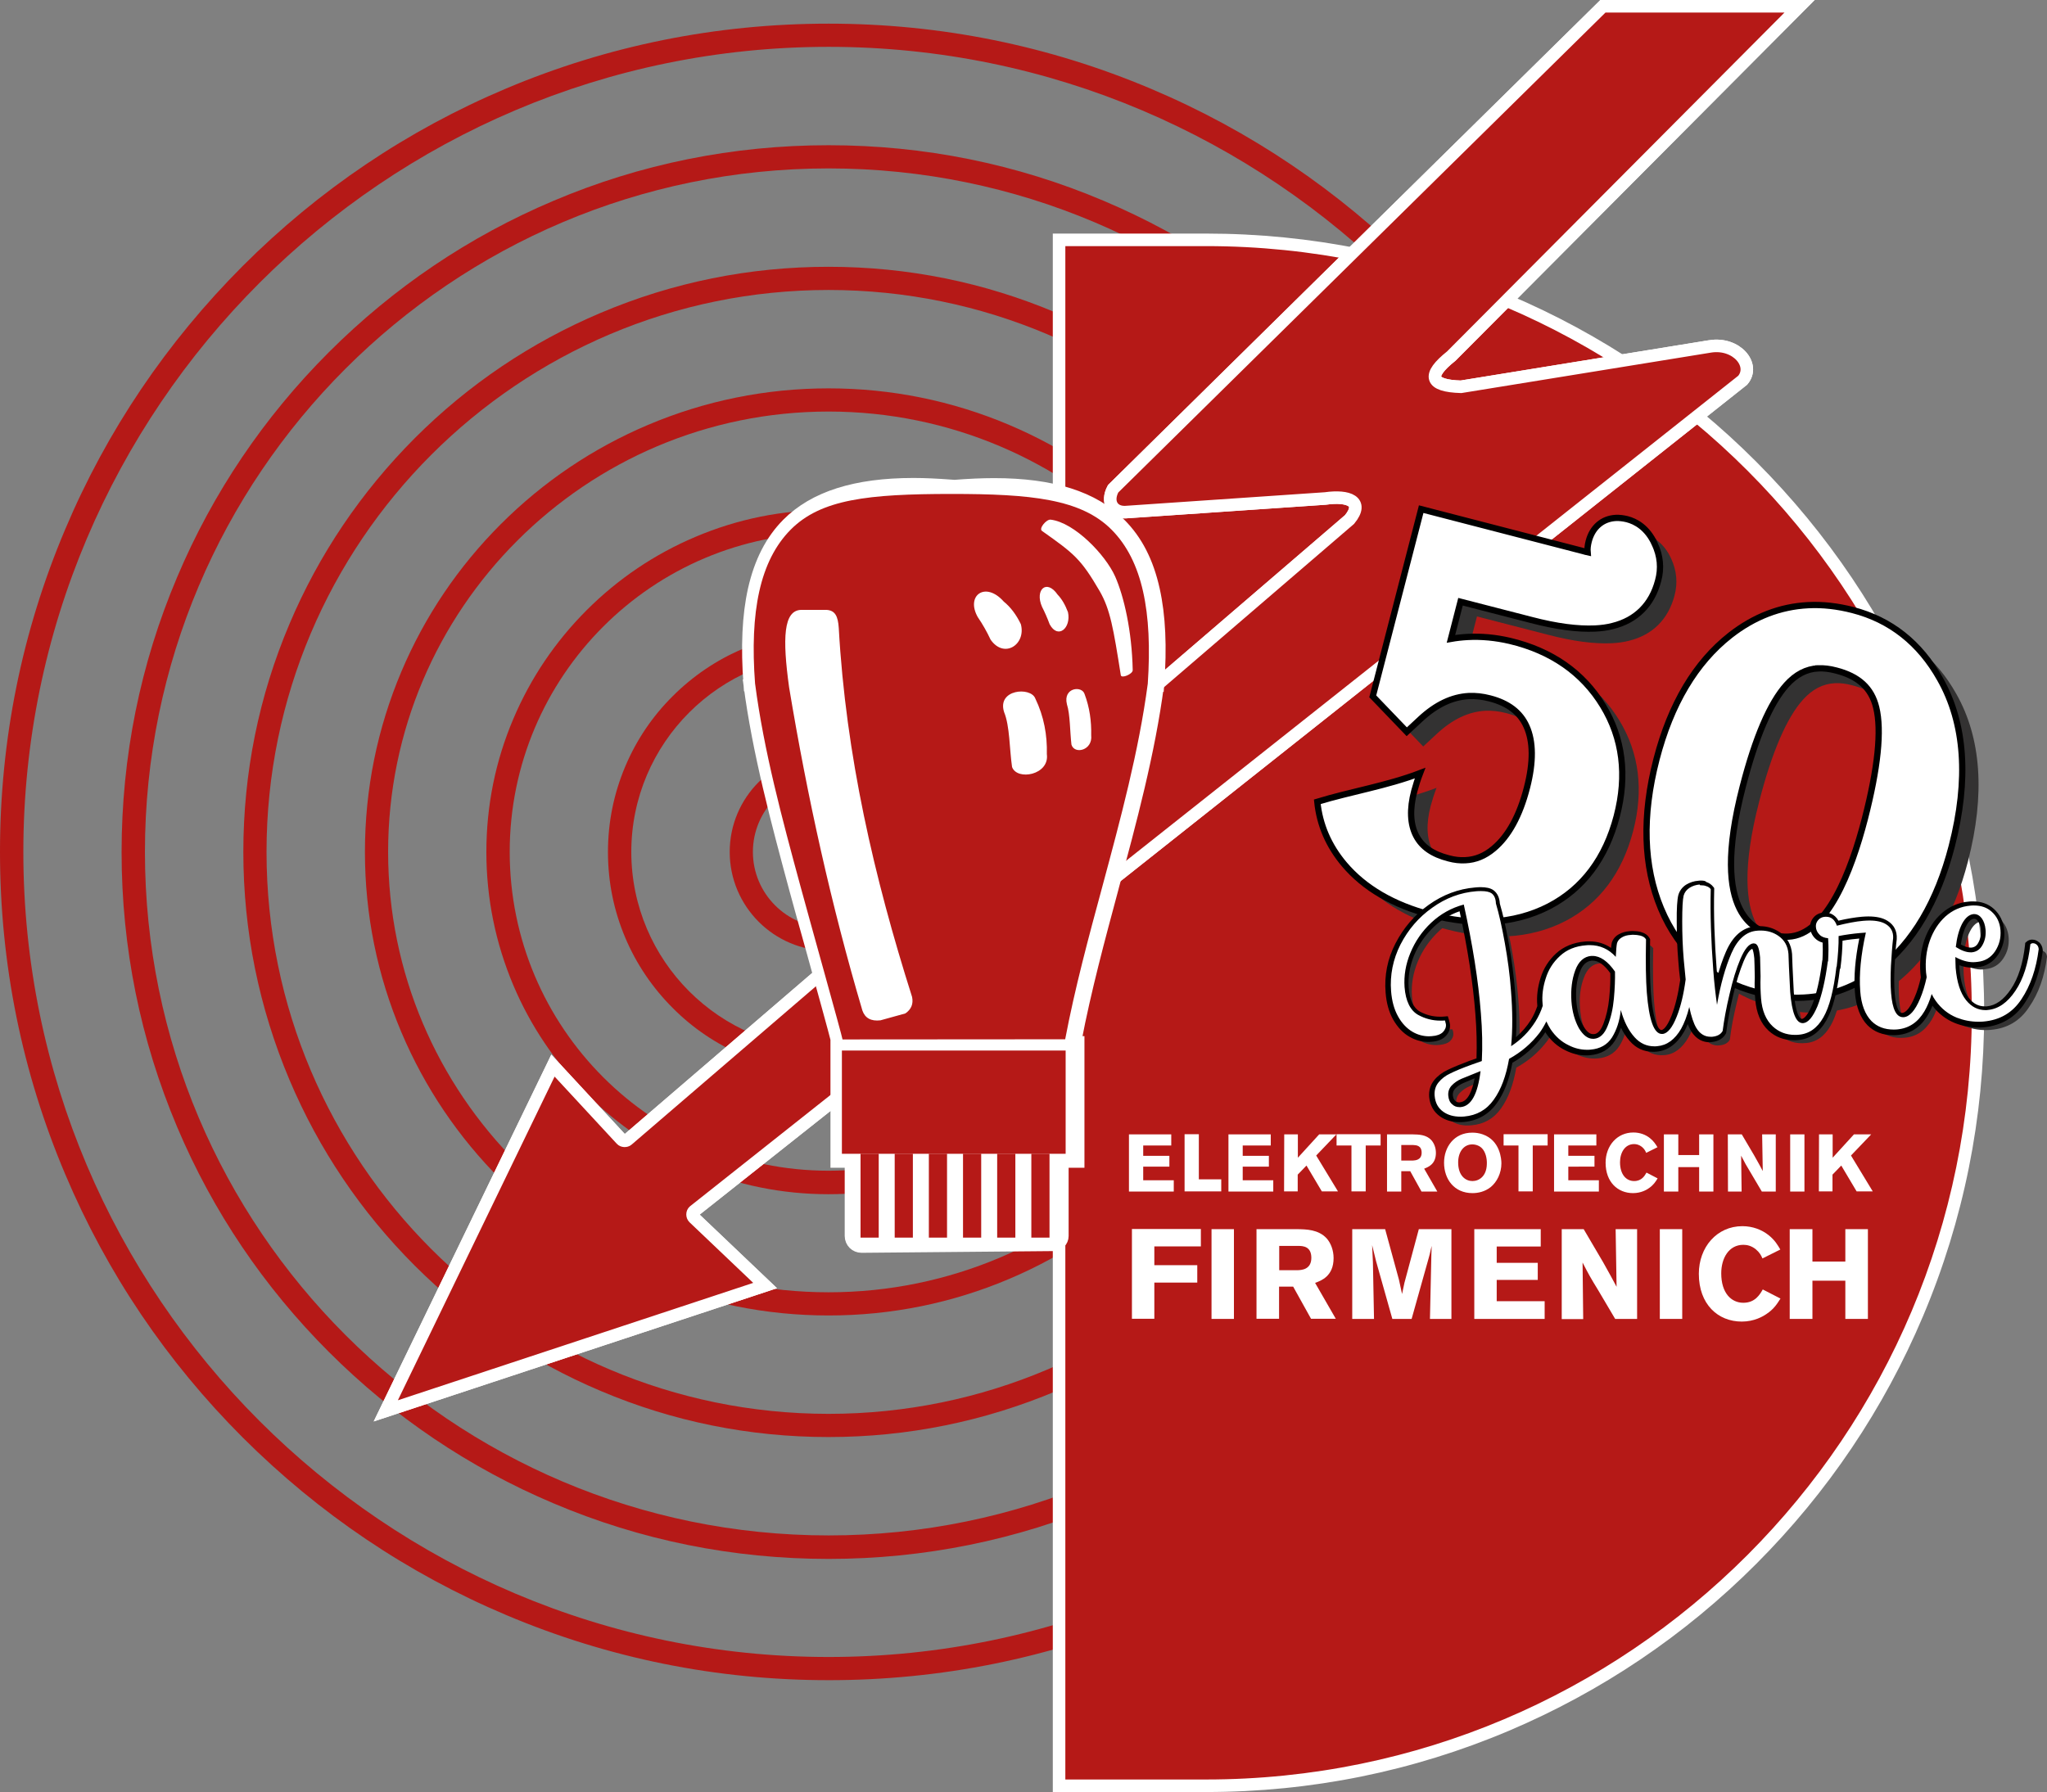 <?xml version="1.0" encoding="UTF-8" standalone="no"?>
<!-- Generator: Adobe Illustrator 27.9.0, SVG Export Plug-In . SVG Version: 6.00 Build 0)  -->

<svg
   version="1.1"
   id="Ebene_10"
   x="0px"
   y="0px"
   viewBox="0 0 1306.4 1143.9"
   xml:space="preserve"
   sodipodi:docname="logo50b.svg"
   inkscape:version="1.2.2 (732a01da63, 2022-12-09)"
   width="1306.4"
   height="1143.9"
   xmlns:inkscape="http://www.inkscape.org/namespaces/inkscape"
   xmlns:sodipodi="http://sodipodi.sourceforge.net/DTD/sodipodi-0.dtd"
   xmlns="http://www.w3.org/2000/svg"
   xmlns:svg="http://www.w3.org/2000/svg"><rect x="0" y="0" width="1306.4" height="1143.9" fill="#808080" stroke="none"/><defs
   id="defs4527" />
<style
   type="text/css"
   id="style4458">
	.st0{fill:#B51917;}
	.st1{fill:#FFFFFF;}
	.st2{fill:#B51917;stroke:#FFFFFF;stroke-width:8;stroke-miterlimit:10;}
	.st3{fill:#FFFFFF;stroke:#FFFFFF;stroke-width:8;stroke-miterlimit:10;}
	.st4{fill:#333232;}
	.st5{fill:#FFFFFF;stroke:#000000;stroke-width:4;stroke-miterlimit:10;}
</style>
<sodipodi:namedview
   bordercolor="#eeeeee"
   borderopacity="1"
   id="namedview172"
   inkscape:current-layer="Ebene_10"
   inkscape:cx="365.56568"
   inkscape:cy="662.72141"
   inkscape:deskcolor="#505050"
   inkscape:pagecheckerboard="0"
   inkscape:pageopacity="0"
   inkscape:showpageshadow="0"
   inkscape:window-height="2097"
   inkscape:window-maximized="1"
   inkscape:window-width="3840"
   inkscape:window-x="-8"
   inkscape:window-y="-8"
   inkscape:zoom="0.7016523"
   pagecolor="#505050"
   showgrid="false">
	</sodipodi:namedview>
<g
   id="g105"
   transform="translate(-237.1,-45.9)">
	<path
   id="path91"
   class="st0"
   d="m 765.9,541.4 c -26.6,0 -48.3,21.7 -48.3,48.3 0,26.6 21.7,48.3 48.3,48.3 26.6,0 48.3,-21.7 48.3,-48.3 0,-26.6 -21.6,-48.3 -48.3,-48.3 z m 0,111.4 c -34.8,0 -63.1,-28.3 -63.1,-63.1 0,-34.8 28.3,-63.1 63.1,-63.1 34.8,0 63.1,28.3 63.1,63.1 0,34.8 -28.3,63.1 -63.1,63.1 z" />
	<path
   id="path93"
   class="st0"
   d="m 765.9,463.8 c -69.4,0 -125.9,56.5 -125.9,125.9 0,69.4 56.5,125.9 125.9,125.9 69.4,0 125.9,-56.5 125.9,-125.9 0,-69.4 -56.5,-125.9 -125.9,-125.9 z m 0,-14.8 c 19.2,0 37.6,3.8 54.8,11.1 16.8,7.1 31.9,17.3 44.7,30.2 12.8,12.8 23.1,27.9 30.2,44.7 7.3,17.2 11.1,35.6 11.1,54.8 0,19.2 -3.8,37.6 -11.1,54.8 -7.1,16.8 -17.3,31.9 -30.2,44.7 -12.8,12.8 -27.9,23.1 -44.7,30.2 -17.2,7.3 -35.6,11.1 -54.8,11.1 -19.2,0 -37.6,-3.8 -54.8,-11.1 -16.8,-7.1 -31.9,-17.3 -44.7,-30.2 -12.8,-12.8 -23.1,-27.9 -30.2,-44.7 -7.3,-17.2 -11.1,-35.6 -11.1,-54.8 0,-19.2 3.8,-37.6 11.1,-54.8 7.1,-16.8 17.3,-31.9 30.2,-44.7 12.8,-12.8 27.9,-23.1 44.7,-30.2 17.2,-7.3 35.7,-11.1 54.8,-11.1 z" />
	<path
   id="path95"
   class="st0"
   d="m 765.9,386.2 c -112.2,0 -203.5,91.3 -203.5,203.5 0,112.2 91.3,203.5 203.5,203.5 112.2,0 203.5,-91.3 203.5,-203.5 0,-112.2 -91.3,-203.5 -203.5,-203.5 z m 0,-14.8 c 29.6,0 58.2,5.8 85,17.2 26,11 49.4,26.8 69.4,46.8 20,20 35.8,43.4 46.8,69.4 11.3,26.8 17.2,55.4 17.2,85 0,29.6 -5.8,58.2 -17.2,85 -11,26 -26.8,49.4 -46.8,69.4 -20,20 -43.4,35.8 -69.4,46.8 -26.8,11.3 -55.4,17.2 -85,17.2 -29.6,0 -58.2,-5.8 -85,-17.2 -26,-11 -49.4,-26.8 -69.4,-46.8 -20,-20 -35.8,-43.4 -46.8,-69.4 -11.3,-26.8 -17.2,-55.4 -17.2,-85 0,-29.6 5.8,-58.2 17.2,-85 11,-26 26.8,-49.4 46.8,-69.4 20,-20 43.4,-35.8 69.4,-46.8 26.8,-11.4 55.4,-17.2 85,-17.2 z" />
	<path
   id="path97"
   class="st0"
   d="m 765.9,308.6 c -155,0 -281.1,126.1 -281.1,281.1 0,155 126.1,281.1 281.1,281.1 155,0 281.1,-126.1 281.1,-281.1 0,-155 -126.1,-281.1 -281.1,-281.1 z m 0,-14.8 c 40,0 78.8,7.9 115.2,23.3 35.2,14.9 66.9,36.3 94,63.4 27.1,27.1 48.5,58.8 63.4,94 15.4,36.4 23.3,75.1 23.3,115.2 0,40 -7.9,78.8 -23.3,115.2 -14.9,35.2 -36.3,66.9 -63.4,94 -27.1,27.1 -58.8,48.5 -94,63.4 -36.4,15.4 -75.1,23.3 -115.2,23.3 -40,0 -78.8,-7.9 -115.2,-23.3 -35.2,-14.9 -66.9,-36.3 -94,-63.4 -27.1,-27.1 -48.5,-58.8 -63.4,-94 C 477.9,668.5 470,629.8 470,589.7 c 0,-40 7.9,-78.8 23.3,-115.2 14.9,-35.2 36.3,-66.9 63.4,-94 27.1,-27.1 58.8,-48.5 94,-63.4 36.4,-15.4 75.2,-23.3 115.2,-23.3 z" />
	<path
   id="path99"
   class="st0"
   d="m 765.9,231 c -197.8,0 -358.7,160.9 -358.7,358.7 0,197.8 160.9,358.7 358.7,358.7 197.8,0 358.7,-160.9 358.7,-358.7 C 1124.6,391.9 963.7,231 765.9,231 Z m 0,-14.8 c 50.5,0 99.4,9.9 145.4,29.4 44.5,18.8 84.4,45.8 118.7,80 34.3,34.3 61.2,74.2 80,118.7 19.4,46 29.4,94.9 29.4,145.4 0,50.5 -9.9,99.4 -29.4,145.4 -18.8,44.5 -45.8,84.4 -80,118.7 -34.3,34.3 -74.2,61.2 -118.7,80 -46,19.4 -94.9,29.4 -145.4,29.4 -50.5,0 -99.4,-9.9 -145.4,-29.4 C 576,915 536.1,888 501.8,853.8 c -34.3,-34.3 -61.2,-74.2 -80,-118.7 -19.4,-46 -29.4,-94.9 -29.4,-145.4 0,-50.5 9.9,-99.4 29.4,-145.4 18.8,-44.5 45.8,-84.4 80,-118.7 34.3,-34.3 74.2,-61.2 118.7,-80 46,-19.5 95,-29.4 145.4,-29.4 z" />
	<path
   id="path101"
   class="st0"
   d="m 765.9,153.4 c -240.6,0 -436.3,195.7 -436.3,436.3 0,240.6 195.8,436.3 436.3,436.3 240.5,0 436.3,-195.7 436.3,-436.3 0,-240.6 -195.7,-436.3 -436.3,-436.3 z m 0,-14.8 c 60.9,0 120,11.9 175.6,35.5 53.7,22.7 102,55.3 143.4,96.7 41.4,41.4 74,89.7 96.7,143.4 23.5,55.6 35.5,114.7 35.5,175.6 0,60.9 -11.9,120 -35.5,175.6 -22.7,53.7 -55.3,102 -96.7,143.4 -41.4,41.4 -89.7,74 -143.4,96.7 -55.6,23.5 -114.7,35.5 -175.6,35.5 -60.9,0 -120,-11.9 -175.6,-35.5 -53.7,-22.7 -102,-55.3 -143.4,-96.7 -41.4,-41.4 -74,-89.7 -96.7,-143.4 -23.5,-55.6 -35.5,-114.7 -35.5,-175.6 0,-60.9 11.9,-120 35.5,-175.6 22.7,-53.7 55.3,-102 96.7,-143.4 41.4,-41.4 89.7,-74 143.4,-96.7 55.6,-23.6 114.7,-35.5 175.6,-35.5 z" />
	<path
   id="path103"
   class="st0"
   d="M 765.9,75.8 C 482.6,75.8 252,306.3 252,589.7 c 0,283.4 230.5,513.9 513.9,513.9 283.4,0 513.9,-230.5 513.9,-513.9 0,-283.4 -230.5,-513.9 -513.9,-513.9 z m 0,1042.6 c -71.4,0 -140.6,-14 -205.8,-41.6 C 497.1,1050.2 440.6,1012 392,963.5 343.4,914.9 305.3,858.4 278.7,795.4 251.1,730.2 237.1,661 237.1,589.6 237.1,518.2 251.1,449 278.7,383.8 305.3,320.8 343.5,264.3 392,215.7 440.6,167.1 497.1,129 560.1,102.4 625.3,74.9 694.6,61 765.9,61 c 71.4,0 140.6,14 205.8,41.6 63,26.6 119.5,64.8 168.1,113.3 48.6,48.6 86.7,105.1 113.3,168.1 27.6,65.2 41.6,134.4 41.6,205.8 0,71.4 -14,140.6 -41.6,205.8 -26.6,63 -64.8,119.5 -113.3,168.1 -48.6,48.6 -105.1,86.7 -168.1,113.3 -65.1,27.5 -134.4,41.4 -205.8,41.4 z" />
</g>
<g
   id="g111"
   transform="translate(-237.1,-45.9)">
	<path
   id="path107"
   class="st0"
   d="M 913.1,1185.8 V 199 h 93.8 c 66.5,0 131,13 191.8,38.8 58.7,24.9 111.4,60.4 156.6,105.7 45.2,45.3 80.8,98.1 105.6,156.8 25.7,60.8 38.7,125.4 38.7,192 0,66.6 -13,131.2 -38.7,192 -24.8,58.8 -60.3,111.5 -105.6,156.8 -45.2,45.3 -97.9,80.9 -156.6,105.7 -60.7,25.7 -125.3,38.8 -191.8,38.8 h -93.8 z" />
	<path
   id="path109"
   class="st1"
   d="m 1006.8,203 c 269.9,0 488.7,219.1 488.7,489.4 0,270.3 -218.8,489.4 -488.7,489.4 H 993.1 917 V 203 h 76.1 13.7 m 0,-8 H 993.1 917 909 v 8 978.8 8 h 8 76.1 13.7 c 67.1,0 132.1,-13.2 193.3,-39.1 59.1,-25.1 112.3,-60.9 157.9,-106.6 45.6,-45.7 81.4,-98.9 106.4,-158.1 25.9,-61.3 39,-126.5 39,-193.6 0,-67.1 -13.1,-132.3 -39,-193.6 C 1439.4,439.6 1403.6,386.4 1358,340.7 1312.4,295 1259.3,259.2 1200.1,234.1 1138.9,208.2 1073.9,195 1006.8,195 Z" />
</g>
<path
   id="path113"
   class="st2"
   d="m 1091.5,221.1 -159.1,25.8 c -19.9,-0.6 -21.9,-7.1 -6.2,-19.6 L 1148.5,4 H 1023 L 710.4,312 c -4.5,8.4 -0.3,15.2 7.8,14.9 L 845.8,318.2 c 14.8,-2.1 25,1.8 15.5,13.4 l -460.8,396 c -1,0.9 -3,0.8 -3.9,-0.2 L 352.9,680.2 246.2,900.6 488.3,820.6 442.8,777.3 c -1.1,-1.1 -1.1,-3.2 0.1,-4.2 l 669.3,-530.4 c 8.2,-9.7 -3.9,-24.2 -20.7,-21.6 z" />
<path
   id="path113_00000128482303127644949300000015811507392772488072_"
   class="st2"
   d="m 1091.5,221.1 -159.1,25.8 c -19.9,-0.6 -21.9,-7.1 -6.2,-19.6 L 1148.5,4 H 1023 L 710.4,312 c -4.5,8.4 -0.3,15.2 7.8,14.9 L 845.8,318.2 c 14.8,-2.1 25,1.8 15.5,13.4 l -460.8,396 c -1,0.9 -3,0.8 -3.9,-0.2 L 352.9,680.2 246.2,900.6 488.3,820.6 442.8,777.3 c -1.1,-1.1 -1.1,-3.2 0.1,-4.2 l 669.3,-530.4 c 8.2,-9.7 -3.9,-24.2 -20.7,-21.6 z" />
<g
   id="g143"
   transform="translate(-237.1,-45.9)">
	<path
   id="path115"
   class="st1"
   d="m 957.6,770 h 27 v 7.1 h -17.9 v 6.6 h 16.7 v 6.9 h -16.7 v 8.7 h 19.5 v 7.2 h -28.6 z" />
	<path
   id="path117"
   class="st1"
   d="m 993.1,769.9 h 9.1 v 28.8 h 14.3 v 7.7 h -23.4 z" />
	<path
   id="path119"
   class="st1"
   d="m 1021.1,770 h 27 v 7.1 h -17.9 v 6.6 h 16.7 v 6.9 h -16.7 v 8.7 h 19.5 v 7.2 h -28.6 z" />
	<path
   id="path121"
   class="st1"
   d="m 1056.7,770 h 8.7 v 14.9 L 1079,770 h 11 l -12.9,13.5 13.9,22.9 h -10.3 l -9.8,-16.5 -5.6,5.8 v 10.7 h -8.7 z" />
	<path
   id="path123"
   class="st1"
   d="m 1090.1,769.9 h 28.1 v 7.2 h -9.5 v 29.3 h -9.1 v -29.3 h -9.5 z" />
	<path
   id="path125"
   class="st1"
   d="m 1122.3,770 h 16.4 c 3.8,0.1 8.6,0.1 11.9,3.7 1.7,1.9 2.9,4.8 2.9,8.1 0,7.3 -5,9.1 -7.5,10.1 l 8.4,14.6 h -10.1 l -7.2,-13 h -5.7 v 13 h -9.1 z m 9.1,6.8 v 9.9 h 7.5 c 1.3,-0.1 5.5,-0.2 5.5,-5 0,-4.6 -3.4,-4.8 -5.3,-4.9 z" />
	<path
   id="path127"
   class="st1"
   d="m 1176.8,807.5 c -11.6,0 -18.1,-8.9 -18.1,-19.4 0,-9.9 6.3,-19.2 18,-19.2 2.2,0 4.4,0.3 6.7,1.1 11.2,3.9 11.9,16 11.9,18.5 0,6.3 -2.9,12 -6.9,15.2 -3.7,2.9 -7.9,3.8 -11.6,3.8 z m 6.3,-28.4 c -1.5,-1.7 -3.9,-2.7 -6.4,-2.7 -5.5,0 -9,4.9 -9,11.5 0,8.7 4.9,11.9 9.1,11.9 4.3,0 9,-3.1 9.2,-10.7 0.2,-3.9 -0.9,-7.8 -2.9,-10 z" />
	<path
   id="path129"
   class="st1"
   d="m 1196.7,769.9 h 28.1 v 7.2 h -9.5 v 29.3 h -9.1 v -29.3 h -9.5 z" />
	<path
   id="path131"
   class="st1"
   d="m 1228.9,770 h 27 v 7.1 H 1238 v 6.6 h 16.7 v 6.9 H 1238 v 8.7 h 19.5 v 7.2 h -28.6 z" />
	<path
   id="path133"
   class="st1"
   d="m 1295,798.1 c -1.3,2.1 -2.6,4.2 -5.5,6.2 -1.5,1.1 -5.1,3.2 -10.2,3.2 -9.7,0 -17.5,-7 -17.5,-19.4 0,-10.8 7.3,-19.3 17.7,-19.3 4.2,0 7.9,1.4 10.6,3.6 2.5,2 3.7,4 4.8,5.8 l -7.2,3.6 c -0.5,-1.2 -1.1,-2.4 -2.7,-3.8 -1.8,-1.4 -3.5,-1.8 -5,-1.8 -5.9,0 -9,5.5 -9,11.6 0,8 4.1,12 9,12 4.8,0 6.7,-3.3 7.9,-5.4 z" />
	<path
   id="path135"
   class="st1"
   d="m 1330.6,770 v 36.5 h -9.1 v -15.6 h -13.3 v 15.6 H 1299 V 770 h 9.2 v 13.2 h 13.3 V 770 Z" />
	<path
   id="path137"
   class="st1"
   d="m 1339.8,770 h 8.9 l 7.9,13.4 c 2.9,5.1 3.8,6.8 5.5,10 l -0.4,-23.4 h 8.7 v 36.5 h -8.9 l -6.8,-11.5 c -3.3,-5.4 -3.9,-6.6 -6.4,-11.4 l 0.3,22.9 h -8.7 z" />
	<path
   id="path139"
   class="st1"
   d="m 1388.7,770 v 36.5 h -9.1 V 770 Z" />
	<path
   id="path141"
   class="st1"
   d="m 1398,770 h 8.7 v 14.9 l 13.6,-14.9 h 11 l -12.9,13.5 13.9,22.9 H 1422 l -9.8,-16.5 -5.6,5.8 v 10.7 h -8.7 z" />
</g>
<g
   id="g163"
   transform="translate(-237.1,-45.9)">
	<path
   id="path145"
   class="st1"
   d="m 1003.5,830.5 v 11 h -29.7 v 12 h 27.4 v 11.1 h -27.4 v 23.1 h -14.3 v -57.3 h 44 z" />
	<path
   id="path147"
   class="st1"
   d="m 1024.6,830.5 v 57.3 h -14.3 v -57.3 z" />
	<path
   id="path149"
   class="st1"
   d="m 1039.1,830.5 h 25.8 c 6,0.1 13.5,0.2 18.8,5.8 2.7,3 4.5,7.6 4.5,12.7 0,11.5 -7.9,14.4 -11.8,15.8 l 13.2,22.9 h -15.8 l -11.4,-20.5 h -9 v 20.5 H 1039 v -57.2 z m 14.4,10.7 v 15.5 h 11.9 c 2,-0.1 8.6,-0.2 8.6,-7.9 0,-7.3 -5.3,-7.6 -8.3,-7.6 z" />
	<path
   id="path151"
   class="st1"
   d="m 1163.4,830.5 v 57.3 h -13.7 l 0.9,-40.8 0.2,-5.8 -0.5,2 c -0.7,3.2 -0.8,3.7 -1.5,6.1 l -10.8,38.5 h -12.3 l -10.4,-36.9 -2.5,-10.2 c 0.2,4.5 0.2,5.5 0.5,11 l 0.7,36.1 h -13.9 v -57.3 h 21 l 8.8,32.2 2,9.2 c 0.8,-4 0.9,-4.4 1.5,-7.1 l 9.2,-34.3 z" />
	<path
   id="path153"
   class="st1"
   d="m 1178,830.5 h 42.4 v 11.1 h -28.1 V 852 h 26.2 v 10.9 h -26.2 v 13.6 h 30.6 v 11.3 H 1178 Z" />
	<path
   id="path155"
   class="st1"
   d="m 1233.8,830.5 h 14 l 12.4,21.1 c 4.5,8 5.9,10.6 8.6,15.7 l -0.6,-36.8 h 13.7 v 57.3 h -14 l -10.7,-18.1 c -5.2,-8.5 -6.2,-10.3 -10.1,-17.9 l 0.4,36.1 h -13.7 z" />
	<path
   id="path157"
   class="st1"
   d="m 1310.7,830.5 v 57.3 h -14.3 v -57.3 z" />
	<path
   id="path159"
   class="st1"
   d="m 1373.4,874.8 c -2.1,3.3 -4.1,6.6 -8.7,9.7 -2.4,1.7 -8,5 -16,5 -15.2,0 -27.4,-11 -27.4,-30.5 0,-17 11.5,-30.4 27.8,-30.4 6.6,0 12.4,2.3 16.7,5.7 4,3.2 5.8,6.3 7.5,9.2 l -11.4,5.7 c -0.8,-1.9 -1.8,-3.8 -4.3,-5.9 -2.8,-2.2 -5.5,-2.8 -7.9,-2.8 -9.3,0 -14.1,8.6 -14.1,18.2 0,12.6 6.4,18.8 14.1,18.8 7.5,0 10.5,-5.2 12.4,-8.5 z" />
	<path
   id="path161"
   class="st1"
   d="m 1429.2,830.5 v 57.3 h -14.4 v -24.4 h -21 v 24.4 h -14.5 v -57.3 h 14.5 v 20.7 h 21 v -20.7 z" />
</g>
<path
   id="path165"
   class="st3"
   d="m 739,437.1 c 1.8,-24.2 0.9,-44 -2.8,-60.6 -3.9,-17.6 -10.9,-31.3 -21.4,-41.8 -17,-17.2 -43.3,-25.5 -80.3,-25.5 -7.8,0 -16.3,0.4 -25.3,1.1 l -2.9,-0.2 c -8.2,-0.6 -16,-1 -23.3,-1 C 546,309.1 519.7,317.5 502.7,334.6 c -10.4,10.5 -17.4,24.2 -21.4,41.8 -3.7,16.6 -4.6,36.4 -2.8,60.6 l 1.3,-0.1 -1.3,0.2 c 5.7,43.2 17.5,87.2 29,129.8 1.9,7.2 6.2,22.5 10.7,38.6 6.4,23.1 15.1,54.5 16,58.5 v 1.4 H 534 v 76 h 9.1 V 789 c 0,3.7 3,6.7 6.7,6.7 l 122.6,-1.1 c 3.1,0 5.6,-2.5 5.6,-5.6 v -47.6 h 10.1 v -76 h -2.1 l 0.2,-1 c 6.2,-32.5 15.1,-65.5 23.7,-97.5 v -0.1 c 11.5,-42.5 23.3,-86.4 29,-129.7 l -1.3,-0.2 z" />
<path
   id="path167"
   class="st0"
   d="M 680.1,736.5 V 670.6 H 537.3 v 65.9 z m -119.3,53.5 H 549.2 v -53.6 h 11.6 z m 21.8,0 h -11.6 v -53.6 h 11.6 z m 21.8,0 h -11.6 v -53.6 h 11.6 z m 21.8,0 h -11.6 v -53.6 h 11.6 z m 21.8,0 h -11.6 v -53.6 h 11.6 z m 21.8,0 h -11.6 v -53.6 h 11.6 z" />
<path
   id="path169"
   class="st0"
   d="m 709.5,338.2 c -19.6,-19.8 -51.8,-22.9 -102.2,-22.9 C 553.8,315.3 523.9,318.7 504.6,338.1 485,357.9 478.4,390.4 481.9,436.6 v -0.2 c 5.6,42.9 17.2,86 28.9,129.1 5.2,19.3 26.8,96.3 26.9,98 l 142.1,-0.1 c 6.2,-32.7 15,-65.3 23.8,-97.8 11.6,-43.1 23.2,-86.2 28.9,-129.1 v 0.2 c 3.1,-46.1 -3.4,-78.7 -23,-98.5 z m -131.7,308.7 -15.9,4.4 C 555.9,652 552.1,649.9 550.4,645.1 c -19.8,-67 -35.1,-135.9 -46.8,-206.4 -4.3,-31.2 -3.7,-49.3 7.9,-49.4 h 15.9 c 5.7,0.3 7.4,4.2 7.9,11.5 4.5,81.1 22.5,159.1 46.8,235.6 0.9,4.4 -0.5,7.9 -4.3,10.5 z m 62.8,-262.9 c 4.3,3.5 7.9,8.2 10.9,14.4 3.5,12.9 -10.6,22.4 -19.3,9.9 -2.4,-5.1 -5.1,-9.9 -8.2,-14.4 -7.8,-13.8 4.9,-23.1 16.6,-9.9 z m 5.3,105.6 c -1.7,-11.7 -1.4,-26.1 -5.1,-35.1 -4.6,-14.6 17,-16.2 19.9,-8.7 5.6,11.6 7.7,23.5 7.4,35.6 1.8,13.3 -19,17.1 -22.2,8.2 z m 24,-91.1 c -1.5,-4 -3.1,-7.7 -4.9,-11.2 -4.7,-10.8 2.9,-18 10,-7.7 2.6,2.7 4.8,6.4 6.6,11.2 2.1,10.1 -6.4,17.5 -11.7,7.7 z m 13.9,76.8 c -1,-8.6 -0.8,-19.2 -2.9,-25.8 -2.6,-10.7 9.7,-12 11.3,-6.4 3.2,8.5 4.4,17.3 4.2,26.2 1.1,9.7 -10.7,12.5 -12.6,6 z m 31.5,-44.3 c -4.7,-29.7 -6.7,-41.9 -13.5,-53.7 -12,-20.6 -16.3,-23.9 -36.8,-38.4 -2.2,-1.5 2.8,-7.5 5.5,-7.2 15.2,1.8 35,22.4 41.2,36.3 5.6,12.7 10.7,34.7 11.2,59.8 0,2.5 -7.2,5.5 -7.6,3.2 z" />
<g
   id="g4524"
   transform="translate(-237.1,-45.9)">
	<g
   id="g4510">
		<path
   class="st4"
   d="m 1303.7,402.6 c -4.8,-10.6 -12.3,-14.5 -17.7,-15.9 -2.5,-0.6 -4.9,-0.9 -7.1,-0.8 -8.6,0.4 -15.1,6 -17.4,15 -0.6,2.4 -0.9,4.7 -0.7,6.9 -0.9,-0.2 -1.8,-0.4 -2.7,-0.7 l -103.5,-26.8 -30.9,119.5 21.7,22.6 8.6,-8 c 10.1,-9.4 20.3,-14.2 31,-14.8 4.3,-0.2 8.8,0.3 13.4,1.5 11.7,3 19.4,8.9 23.4,17.8 4.4,9.7 4.5,22.9 0.3,39.2 -4.6,17.9 -11.8,31 -21.3,38.9 -5.6,4.7 -11.5,7.1 -18,7.4 -3.4,0.2 -7,-0.2 -10.7,-1.2 -10.2,-2.6 -17,-7.3 -20.7,-14.4 -3.8,-7.3 -4.3,-16.9 -1.2,-28.6 1,-3.7 2.2,-7.5 3.7,-11.4 -21.2,8.1 -43.9,11.7 -65.6,18.3 1.5,14.8 7.3,28.2 17.3,40 12.8,15.1 31.3,25.9 55,32.1 13.6,3.5 26.6,5 38.5,4.4 13.4,-0.7 25.9,-4 37.1,-9.8 21.7,-11.3 36.2,-30.7 43.2,-57.5 6.8,-26.1 3.8,-49.8 -8.8,-70.5 -12.9,-21.2 -32.9,-35.1 -59.4,-41.4 -9,-2.1 -18.1,-3 -27.1,-2.5 -3.6,0.2 -7.1,0.6 -10.5,1.2 l 6.1,-23.7 45,11.6 c 16.4,4.3 29.8,6 40.9,5.5 4,-0.2 7.8,-0.7 11.2,-1.6 15,-3.7 25,-13.7 29,-28.9 2.1,-7.9 1.4,-15.7 -2.1,-23.4 z"
   id="path4502" />
		<path
   class="st4"
   d="m 1398.7,692.2 c -9.4,0.5 -19.3,-0.6 -29.3,-3.2 -29.3,-7.6 -50.2,-25.7 -61.9,-53.8 -11.2,-26.9 -12.2,-58.9 -2.8,-95.2 9.1,-35.1 24.9,-61.7 47.1,-79.1 15.2,-11.9 31.9,-18.3 49.6,-19.2 9.2,-0.5 18.8,0.6 28.5,3.1 24.1,6.2 42.8,21 55.7,44 16,28.2 18.5,64.1 7.5,106.8 -9.1,35.2 -24.7,61.6 -46.3,78.3 -14.5,11.3 -30.7,17.4 -48.1,18.3 z m 9.4,-210.2 c -7.7,0.4 -14.4,3.9 -20.4,10.6 -10.4,11.6 -19.8,33.5 -27.9,65 -21.7,83.9 9.8,92.1 20.1,94.7 3.1,0.8 6.2,1.2 9,1 24.6,-1.2 40.1,-41.5 48.8,-75 8.4,-32.6 10.9,-56.6 7.3,-71.3 -3,-12.4 -11.2,-19.9 -25.6,-23.6 -4.1,-1.1 -7.9,-1.6 -11.3,-1.4 z"
   id="path4504" />
		<g
   id="g4508">
			<path
   class="st4"
   d="m 1543.5,656.6 c -0.1,-1.2 -0.5,-2.1 -1.3,-2.9 -0.8,-0.7 -1.7,-1 -2.6,-0.9 -0.6,0 -1,0.3 -1.4,0.6 -1.3,12.3 -4.5,22.2 -9.6,29.8 -5.1,7.5 -10.9,11.6 -17.6,12.2 -5.5,0.4 -10.1,-1.7 -13.9,-6.3 -3.7,-4.6 -6,-11.5 -6.7,-20.6 -0.1,-1.6 -0.2,-4 -0.2,-7 5.1,2.7 9.8,3.8 14.1,3 4.9,-0.5 8.7,-2.8 11.3,-6.8 2.7,-4 3.8,-8.5 3.4,-13.5 -0.4,-4.9 -2.3,-8.8 -5.7,-11.8 -3.4,-3 -7.9,-4.3 -13.5,-3.8 -6.1,0.5 -11.4,2.8 -15.9,6.9 -4.5,4 -7.9,9.2 -10,15.5 -2.2,6.3 -3,13 -2.4,20.2 0.1,1.1 0.2,2.1 0.4,3.1 -1.2,5.2 -2.6,9.8 -4.2,13.7 -3.2,7.6 -6.7,11.5 -10.4,11.8 -4.5,0.4 -7.2,-4.7 -8.1,-15.2 -0.4,-5 -0.4,-10.7 -0.1,-17.5 0.4,-6.7 0.8,-12.6 1.4,-17.7 0.2,-3.8 -1.3,-6.8 -4.5,-8.8 -3.2,-2 -8.1,-2.8 -14.7,-2.2 -4.7,0.4 -10.3,1.4 -16.7,3.1 -1.4,-4.1 -3.9,-5.9 -7.5,-5.6 -2,0.2 -3.4,0.9 -4.5,2.2 -1,1.2 -1.5,2.7 -1.4,4.2 0.1,2 0.9,3.6 2.3,5 1.3,1.4 3.2,2.1 5.5,2.3 l 0.1,1.8 c 0.2,2.9 0.2,7.2 -0.1,12.9 -0.1,0.1 -0.1,0.1 -0.2,0.2 -1.6,12.1 -3.7,21.6 -6.6,28.5 -2.9,6.9 -5.9,10.5 -9.1,10.8 -4.5,0.4 -7.2,-6.2 -8.3,-19.8 0,-0.7 -0.3,-6.1 -0.8,-16.2 l -0.3,-8.1 c -0.4,-5 -2.5,-8.8 -6.4,-11.5 -3.9,-2.7 -8.4,-3.8 -13.6,-3.3 -7,0.5 -12.5,5.4 -16.4,14.4 -3.9,9 -7,20.1 -9.2,32.9 -1,-6.5 -1.8,-13.9 -2.4,-22.3 -1.5,-18.5 -2,-35.7 -1.6,-51.5 -0.7,-0.9 -1.6,-1.6 -3,-2 -1.4,-0.5 -3,-0.6 -4.7,-0.4 -2.4,0.2 -4.6,0.9 -6.5,2.1 -1.9,1.2 -3.1,2.9 -3.8,5 -0.6,2.4 -1,7.9 -0.9,16.4 0,8.4 0.3,16.7 1,24.7 0.4,4.4 0.7,8.5 1.2,12.4 -1.4,9.6 -3.3,17.5 -5.7,23.7 -2.8,7.1 -5.8,10.9 -9.1,11.1 -5.2,0.4 -8.5,-8.4 -9.9,-26.4 -0.6,-7.9 -0.8,-19.1 -0.5,-33.8 -0.7,-1.1 -1.9,-2 -3.7,-2.5 -1.9,-0.5 -3.9,-0.6 -6.1,-0.4 -2.1,0.1 -3.9,0.6 -5.4,1.5 -1.6,0.9 -2.6,2 -3.2,3.7 -0.3,1.3 -0.6,4.3 -0.8,8.8 -5,-5.6 -11.3,-8.1 -18.9,-7.4 -6.8,0.5 -12.4,2.8 -16.7,6.8 -4.3,4 -7.3,8.8 -9.1,14.3 -1.8,5.6 -2.4,11 -2,16.4 0,0.4 0.1,0.7 0.1,1.1 -1.2,3.7 -2.8,7.1 -4.7,10.1 -4,6.4 -9.2,11.6 -15.5,15.7 1,-10.3 1,-22.3 -0.1,-35.6 -0.8,-10 -2.1,-20.1 -3.9,-30.2 -1.8,-10.2 -3.7,-18.6 -5.7,-25.3 -0.1,-3.1 -1,-5.2 -2.8,-6.5 -1.7,-1.2 -5,-1.7 -9.7,-1.3 -10.1,0.8 -19.4,4.4 -28.1,10.5 -8.7,6.2 -15.4,14 -20.3,23.5 -4.9,9.5 -6.8,19.4 -6,29.8 0.5,6.2 2,11.5 4.4,16 2.5,4.4 5.6,7.8 9.4,10 3.8,2.2 7.9,3.1 12.2,2.7 3.2,-0.3 5.5,-1.1 7,-2.5 1.5,-1.5 2.2,-3.2 2,-5.1 0,-0.6 -0.2,-1.4 -0.6,-2.4 -6.1,0.5 -11.8,-0.6 -17,-3.5 -5.1,-2.8 -8.1,-8.8 -8.8,-17.8 -0.5,-7.2 0.7,-14.5 3.7,-21.8 3,-7.3 7.5,-13.8 13.4,-19.4 5.9,-5.6 12.8,-9.4 20.7,-11.5 5.6,25.4 9.2,48.5 10.9,69.3 0.9,11 1.1,21.2 0.6,30.6 l -6.5,2.3 c -6,2.3 -10.6,4.2 -13.6,5.6 -3.1,1.4 -5.6,3.3 -7.5,5.7 -1.9,2.3 -2.8,5.2 -2.5,8.6 0.4,4.5 2.3,7.9 5.7,10.3 3.5,2.4 7.8,3.4 13.1,2.9 7.9,-0.7 14.2,-4.2 18.8,-10.7 4.7,-6.5 7.9,-15.2 9.8,-26.1 7.8,-4.3 14.3,-9.9 19.5,-16.7 1.6,-2.2 3,-4.6 4.3,-7.2 0.7,1.7 1.6,3.4 2.7,5 3,4.6 6.9,8 11.5,10.2 4.6,2.3 9.2,3.2 14,2.8 6.1,-0.5 10.7,-3.2 13.7,-7.8 3,-4.7 4.9,-10.5 5.6,-17.5 2,7.3 4.9,13.1 8.8,17.4 3.8,4.4 8.6,6.3 14.5,5.8 6.1,-0.5 11.2,-4.3 15.2,-11.2 2.1,-3.6 3.8,-8.2 5.2,-13.9 1.3,6.1 2.8,10.6 4.4,13.2 2.6,4.2 6,6.1 10.2,5.7 3.3,-0.3 5.5,-1.5 6.7,-3.7 0.8,-7 2.3,-14.9 4.4,-23.5 2,-8.7 4.3,-16.3 7,-22.6 2.6,-6.3 5.3,-9.5 8.1,-9.8 1.4,-0.1 2.4,0.6 3.1,2.1 0.6,1.5 1.1,3.7 1.3,6.7 0.2,2.2 0.3,6.2 0.3,12.1 -0.2,5.3 0,9.9 0.3,14 0.6,7.9 3.1,14 7.5,18 4.4,4.1 9.9,5.8 16.5,5.2 6.6,-0.5 11.9,-4.3 15.8,-11.1 3.9,-6.7 6.6,-17.5 8.3,-32.1 0.1,-0.1 0.2,-0.3 0.2,-0.4 0.9,-7.1 1.3,-13.5 1.2,-19.4 4.6,-0.9 9.1,-1.6 13.5,-1.9 l 3.9,-0.3 c -3.2,14.3 -4.4,26.7 -3.6,37.2 0.7,8.7 3.1,15.2 7.2,19.3 4.2,4.1 9.6,5.9 16.6,5.3 7.4,-0.6 13.1,-4.5 17.3,-11.6 1.7,-2.9 3.3,-6.6 4.6,-11 0.8,1.6 1.6,3 2.6,4.4 3.6,4.9 8.1,8.5 13.4,10.7 5.5,2.1 11.1,3 16.9,2.5 10.6,-0.9 18.7,-5.7 24.4,-14.3 6.4,-9.2 10,-19.8 11.6,-32.4 z m -369,100.7 c -2.2,0.2 -4,-0.4 -5.5,-1.7 -1.5,-1.3 -2.3,-3.1 -2.5,-5.5 -0.2,-2.5 0.5,-4.6 2.1,-6.4 1.7,-1.8 3.8,-3.3 6.4,-4.4 2.6,-1.1 6.6,-2.8 12.1,-4.9 -1.7,14.6 -5.9,22.3 -12.6,22.9 z m 93.9,-51.8 c -2.1,5.2 -4.9,7.9 -8.7,8.2 -3.6,0.3 -6.7,-1.9 -9.4,-6.7 -2.7,-4.7 -4.3,-10.5 -4.8,-17.3 -0.6,-7.3 0.2,-13.8 2.4,-19.6 2.1,-5.8 5.5,-8.9 10.2,-9.3 5.2,-0.4 10.2,2.9 15.2,9.9 0.2,4.9 -0.1,10.6 -0.7,17.2 -0.9,6.6 -2.2,12.4 -4.2,17.6 z m 226,-65.2 c 2,-3.9 4.5,-6 7.3,-6.2 2.1,-0.2 3.8,0.7 5.3,2.6 1.5,2 2.3,4.4 2.5,7.3 0.3,3.6 -0.3,6.8 -1.9,9.7 -1.5,2.9 -3.9,4.5 -6.9,4.8 -2.8,0.2 -6.2,-0.9 -10.2,-3.4 0.6,-5.9 1.9,-10.9 3.9,-14.8 z"
   id="path4506" />
		</g>
	</g>
	<g
   id="g4522">
		<path
   class="st5"
   d="m 1293.2,393.2 c -4.8,-10.6 -12.3,-14.5 -17.7,-15.9 -2.5,-0.6 -4.9,-0.9 -7.1,-0.8 -8.6,0.4 -15.1,6 -17.4,15 -0.6,2.4 -0.9,4.7 -0.7,6.9 -0.9,-0.2 -1.8,-0.4 -2.7,-0.7 l -103.5,-26.8 -30.9,119.5 21.7,22.6 8.6,-8 c 10.1,-9.4 20.3,-14.2 31,-14.8 4.3,-0.2 8.8,0.3 13.4,1.5 11.7,3 19.4,8.9 23.4,17.8 4.4,9.7 4.5,22.9 0.3,39.2 -4.6,17.9 -11.8,31 -21.3,38.9 -5.6,4.7 -11.5,7.1 -18,7.4 -3.4,0.2 -7,-0.2 -10.7,-1.2 -10.2,-2.6 -17,-7.3 -20.7,-14.4 -3.8,-7.3 -4.3,-16.9 -1.2,-28.6 1,-3.7 2.2,-7.5 3.7,-11.4 -21.2,8.1 -43.9,11.7 -65.6,18.3 1.5,14.8 7.3,28.2 17.3,40 12.8,15.1 31.3,25.9 55,32.1 13.6,3.5 26.6,5 38.5,4.4 13.4,-0.7 25.9,-4 37.1,-9.8 21.7,-11.3 36.2,-30.7 43.2,-57.5 6.8,-26.1 3.8,-49.8 -8.8,-70.5 -12.9,-21.2 -32.9,-35.1 -59.4,-41.4 -9,-2.1 -18.1,-3 -27.1,-2.5 -3.6,0.2 -7.1,0.6 -10.5,1.2 l 6.1,-23.7 45,11.6 c 16.4,4.3 29.8,6 40.9,5.5 4,-0.2 7.8,-0.7 11.2,-1.6 15,-3.7 25,-13.7 29,-28.9 2.2,-8 1.4,-15.8 -2.1,-23.4 z"
   id="path4512" />
		<path
   class="st5"
   d="m 1388.3,682.7 c -9.4,0.5 -19.3,-0.6 -29.3,-3.2 -29.3,-7.6 -50.2,-25.7 -61.9,-53.8 -11.2,-26.9 -12.2,-58.9 -2.8,-95.2 9.1,-35.1 24.9,-61.7 47.1,-79.1 15.2,-11.9 31.9,-18.3 49.6,-19.2 9.2,-0.5 18.8,0.6 28.5,3.1 24.1,6.2 42.8,21 55.7,44 16,28.2 18.5,64.1 7.5,106.8 -9.1,35.2 -24.7,61.6 -46.3,78.3 -14.6,11.3 -30.7,17.4 -48.1,18.3 z m 9.3,-210.2 c -7.7,0.4 -14.4,3.9 -20.4,10.6 -10.4,11.6 -19.8,33.5 -27.9,65 -21.7,83.9 9.8,92.1 20.1,94.7 3.1,0.8 6.2,1.2 9,1 24.6,-1.2 40.1,-41.5 48.8,-75 8.4,-32.6 10.9,-56.6 7.3,-71.3 -3,-12.4 -11.2,-19.9 -25.6,-23.6 -4.1,-1.1 -7.9,-1.5 -11.3,-1.4 z"
   id="path4514" />
		<g
   id="g4520">
			<path
   class="st1"
   d="m 1168.9,760.4 c -4.5,0 -8.4,-1.1 -11.5,-3.3 -3.8,-2.6 -5.9,-6.5 -6.4,-11.4 -0.3,-3.8 0.7,-7 2.9,-9.7 2.1,-2.5 4.8,-4.6 8,-6.1 2.4,-1.1 6.7,-3.1 13.7,-5.7 l 5.6,-2 c 0.4,-9.1 0.2,-19 -0.7,-29.4 -1.6,-20.3 -5.1,-43 -10.5,-67.5 -7,2.1 -13.2,5.7 -18.6,10.8 -5.7,5.4 -10.1,11.7 -13.1,18.9 -2.9,7 -4.1,14.1 -3.5,21.1 0.7,8.4 3.4,14 8.1,16.6 4.1,2.3 8.7,3.4 13.4,3.4 0.9,0 1.8,0 2.7,-0.1 l 1.2,-0.1 0.4,1.2 c 0.4,1.2 0.6,2.1 0.6,2.8 0.2,2.4 -0.6,4.5 -2.5,6.3 -1.8,1.7 -4.4,2.7 -7.9,3 -0.6,0.1 -1.3,0.1 -1.9,0.1 -3.9,0 -7.7,-1 -11.2,-3 -4,-2.3 -7.4,-5.9 -10,-10.5 -2.6,-4.7 -4.1,-10.2 -4.6,-16.6 -0.8,-10.7 1.2,-20.9 6.2,-30.6 5,-9.7 12,-17.8 20.7,-24.1 8.8,-6.3 18.5,-9.9 28.8,-10.8 1.1,-0.1 2.2,-0.1 3.2,-0.1 3.4,0 5.9,0.6 7.5,1.7 2.1,1.6 3.3,4.1 3.4,7.5 2,6.8 3.9,15.3 5.7,25.3 1.9,10.4 3.2,20.6 4,30.4 1,11.8 1.1,22.8 0.4,32.7 5,-3.7 9.2,-8.2 12.4,-13.4 1.8,-2.8 3.3,-5.9 4.4,-9.4 v 0 c 0,-0.3 -0.1,-0.5 -0.1,-0.8 -0.5,-5.5 0.2,-11.1 2,-17 1.8,-5.9 5,-10.9 9.5,-15 4.5,-4.2 10.4,-6.7 17.6,-7.2 0.8,-0.1 1.6,-0.1 2.4,-0.1 5.8,0 10.9,1.9 15.2,5.6 0.2,-2.6 0.4,-4.6 0.6,-5.7 v -0.1 -0.1 c 0.7,-2 1.9,-3.5 3.9,-4.5 1.7,-1 3.8,-1.5 6,-1.7 0.6,-0.1 1.3,-0.1 2,-0.1 1.6,0 3.2,0.2 4.6,0.6 2.2,0.6 3.8,1.6 4.7,3.2 l 0.2,0.4 v 0.4 c -0.3,14.3 -0.1,25.7 0.5,33.7 1.7,21.8 5.8,25.1 8.1,25.1 0.1,0 0.2,0 0.2,0 1.8,-0.1 4.6,-2 7.8,-10.2 2.4,-6.1 4.3,-13.9 5.6,-23.2 -0.4,-3.9 -0.8,-8 -1.2,-12.2 -0.7,-8 -1,-16.4 -1,-24.9 0,-8.4 0.3,-14.1 1,-16.7 0.7,-2.5 2.2,-4.5 4.4,-5.9 2.2,-1.4 4.6,-2.1 7.2,-2.3 0.5,0 1.1,-0.1 1.6,-0.1 1.4,0 2.6,0.2 3.7,0.6 1.6,0.5 2.8,1.3 3.7,2.5 l 0.3,0.4 v 0.5 c -0.4,15.7 0.2,33 1.6,51.3 0.3,4.5 0.8,8.9 1.2,13.1 2,-9.1 4.5,-17.2 7.5,-24.2 4.1,-9.6 10.1,-14.7 17.7,-15.3 0.8,-0.1 1.6,-0.1 2.4,-0.1 4.5,0 8.6,1.2 12.1,3.7 4.2,3 6.6,7.2 7,12.6 l 0.3,8.1 0.4,8.2 c 0.3,5.2 0.4,7.4 0.4,8 1.3,16 4.6,18.4 6.5,18.4 0.1,0 0.1,0 0.2,0 1.8,-0.1 4.6,-2 7.8,-9.9 2.8,-6.8 4.9,-16 6.4,-28.2 v -0.4 l 0.2,-0.2 c 0.2,-5.1 0.3,-9.4 0.1,-12.2 v -0.6 c -2.1,-0.4 -3.9,-1.2 -5.2,-2.6 -1.6,-1.6 -2.5,-3.6 -2.7,-6 -0.1,-1.9 0.5,-3.8 1.7,-5.3 1.3,-1.6 3.2,-2.6 5.5,-2.8 0.3,0 0.6,0 0.8,0 2.5,0 5.7,1 7.7,5.4 5.9,-1.5 11.2,-2.4 15.7,-2.8 1.4,-0.1 2.8,-0.2 4.1,-0.2 4.9,0 8.8,0.9 11.5,2.6 3.6,2.2 5.4,5.8 5.2,10.1 -0.6,4.9 -1,10.6 -1.4,17.7 -0.3,6.9 -0.3,12.5 0.1,17.3 0.5,6.3 2,13.9 6.1,13.9 0.1,0 0.2,0 0.4,0 3.1,-0.3 6.3,-4 9.1,-10.9 1.6,-3.8 3,-8.2 4.1,-13.2 -0.1,-1 -0.3,-2 -0.3,-2.9 -0.6,-7.3 0.2,-14.3 2.5,-20.8 2.3,-6.5 5.8,-11.9 10.4,-16.1 4.8,-4.3 10.5,-6.7 16.8,-7.2 0.8,-0.1 1.6,-0.1 2.4,-0.1 4.9,0 9,1.4 12.2,4.3 3.7,3.3 5.8,7.6 6.2,12.8 0.4,5.3 -0.8,10.2 -3.7,14.5 -2.9,4.4 -7.1,6.9 -12.4,7.4 -0.9,0.1 -1.8,0.2 -2.8,0.2 -3.1,0 -6.4,-0.8 -9.9,-2.3 0,1.9 0.1,3.4 0.2,4.5 0.7,8.8 2.9,15.5 6.4,19.8 3.1,3.9 6.8,5.8 11.3,5.8 0.4,0 0.9,0 1.3,-0.1 6.1,-0.5 11.7,-4.4 16.5,-11.6 4.9,-7.3 8,-17 9.3,-29.1 l 0.1,-0.6 0.5,-0.4 c 0.7,-0.6 1.5,-0.9 2.3,-1 0.1,0 0.2,0 0.4,0 1.2,0 2.4,0.4 3.3,1.3 1.1,1.1 1.7,2.3 1.8,3.9 v 0.2 0.2 c -1.7,12.9 -5.4,23.8 -11.2,32.5 -5.9,9 -14.5,14.1 -25.5,15 -1.1,0.1 -2.2,0.1 -3.3,0.1 -4.8,0 -9.6,-0.9 -14.3,-2.7 -5.6,-2.3 -10.4,-6 -14.1,-11.2 -0.4,-0.5 -0.7,-1 -1.1,-1.6 -1.1,3.1 -2.3,5.8 -3.7,8.1 -4.4,7.5 -10.6,11.6 -18.5,12.3 -0.9,0.1 -1.7,0.1 -2.6,0.1 -6.1,0 -11.2,-2 -15.2,-5.9 -4.4,-4.4 -7,-11.2 -7.7,-20.3 -0.8,-10.2 0.3,-22.2 3.2,-35.7 l -1.9,0.2 c -4,0.3 -7.9,0.9 -12.2,1.7 0,5.6 -0.4,11.7 -1.2,18.3 v 0.2 l -0.1,0.2 c 0,0.1 -0.1,0.2 -0.1,0.3 -1.7,14.9 -4.5,25.5 -8.5,32.3 -4.2,7.3 -9.9,11.3 -17,11.9 -0.9,0.1 -1.7,0.1 -2.6,0.1 -5.8,0 -10.9,-1.9 -15.1,-5.7 -4.7,-4.3 -7.4,-10.7 -8,-19 -0.4,-4.3 -0.5,-9 -0.3,-14.1 -0.1,-6.3 -0.2,-10 -0.3,-12 -0.2,-2.8 -0.6,-4.9 -1.2,-6.2 -0.5,-1.2 -1.1,-1.2 -1.4,-1.2 -0.1,0 -0.1,0 -0.2,0 -1.2,0.1 -3.7,1.4 -6.8,8.9 -2.6,6.2 -4.9,13.5 -6.9,22.4 -2,8.5 -3.5,16.3 -4.3,23.4 v 0.3 l -0.1,0.3 c -1.5,2.6 -4.1,4.1 -7.9,4.5 -0.4,0 -0.8,0 -1.1,0 -4.3,0 -7.9,-2.2 -10.5,-6.5 -1.2,-1.9 -2.3,-4.7 -3.3,-8.2 -1.1,3.4 -2.4,6.3 -3.8,8.8 -4.3,7.3 -9.8,11.3 -16.4,11.9 -0.7,0.1 -1.4,0.1 -2,0.1 -5.4,0 -10.1,-2.1 -13.7,-6.4 -2.9,-3.3 -5.3,-7.2 -7.1,-12.1 -1,4.5 -2.6,8.5 -4.8,12 -3.3,5.1 -8.3,8 -14.9,8.5 -0.8,0.1 -1.5,0.1 -2.3,0.1 -4.2,0 -8.5,-1 -12.5,-3 -4.8,-2.3 -8.9,-6 -12.1,-10.8 -0.5,-0.8 -1,-1.6 -1.5,-2.4 -1,1.7 -2,3.3 -3,4.7 -5.2,6.8 -11.7,12.5 -19.4,16.8 -1.9,11 -5.2,19.5 -9.9,26 -4.8,6.8 -11.5,10.6 -19.9,11.3 -0.7,0.2 -1.6,0.3 -2.4,0.3 z m 11.2,-28.5 c -4.6,1.8 -7.6,3.1 -9.7,4 -2.4,1.1 -4.4,2.4 -5.9,4.1 -1.3,1.5 -1.9,3.2 -1.7,5.3 0.1,2 0.8,3.5 2,4.5 1,0.9 2.2,1.3 3.6,1.3 0.2,0 0.5,0 0.7,0 5.5,-0.5 9.2,-7 11,-19.2 z m 73.4,-74.3 c -0.2,0 -0.5,0 -0.7,0 -4.1,0.4 -7,3.1 -8.9,8.3 -2.1,5.5 -2.8,11.9 -2.3,18.9 0.5,6.5 2.1,12.1 4.7,16.6 2.3,4 4.8,6 7.4,6 0.2,0 0.4,0 0.6,0 3.2,-0.2 5.6,-2.6 7.5,-7.3 2,-5 3.3,-10.8 3.9,-17.1 0.6,-6.3 0.8,-11.9 0.7,-16.5 -4.4,-5.9 -8.7,-8.9 -12.9,-8.9 z m 233.3,-8 c 3.1,1.8 5.7,2.7 7.9,2.7 0.2,0 0.4,0 0.6,0 2.5,-0.2 4.4,-1.5 5.7,-4 1.4,-2.6 2,-5.6 1.8,-8.9 -0.2,-2.7 -1,-4.8 -2.2,-6.5 -1,-1.3 -2.2,-2 -3.5,-2 -0.1,0 -0.3,0 -0.4,0 -2.3,0.2 -4.3,2 -6.1,5.4 -1.9,3.5 -3.1,7.8 -3.8,13.3 z"
   id="path4516" />
			<path
   d="m 1322.7,611 c 1.2,0 2.2,0.1 3.2,0.5 1.4,0.4 2.4,1.1 3,2 -0.4,15.8 0.2,33 1.6,51.5 0.6,8.4 1.5,15.8 2.4,22.3 2.2,-12.9 5.3,-23.9 9.2,-32.9 3.9,-9 9.4,-13.9 16.4,-14.4 0.8,-0.1 1.5,-0.1 2.3,-0.1 4.2,0 8,1.1 11.3,3.4 3.9,2.7 6,6.5 6.4,11.5 l 0.3,8.1 c 0.5,10.1 0.8,15.5 0.8,16.2 1.1,13.3 3.7,19.9 8,19.9 0.1,0 0.2,0 0.3,0 3.2,-0.3 6.2,-3.9 9.1,-10.8 2.8,-7 5,-16.5 6.6,-28.5 0.1,-0.1 0.1,-0.2 0.2,-0.2 0.3,-5.7 0.3,-10 0.1,-12.9 l -0.1,-1.8 c -2.3,-0.2 -4.2,-0.9 -5.5,-2.3 -1.4,-1.4 -2.2,-3 -2.3,-5 -0.1,-1.5 0.3,-2.9 1.4,-4.2 1.1,-1.3 2.5,-2.1 4.5,-2.2 0.2,0 0.5,0 0.7,0 3.2,0 5.5,1.9 6.8,5.7 6.4,-1.6 12,-2.7 16.7,-3.1 1.4,-0.1 2.7,-0.2 4,-0.2 4.6,0 8.2,0.8 10.7,2.4 3.2,2 4.7,5 4.5,8.8 -0.6,5.1 -1,11 -1.4,17.7 -0.3,6.8 -0.3,12.5 0.1,17.5 0.8,10.1 3.3,15.3 7.6,15.3 0.2,0 0.3,0 0.5,0 3.7,-0.3 7.2,-4.2 10.4,-11.8 1.7,-4 3.1,-8.6 4.2,-13.7 -0.1,-1 -0.3,-2 -0.4,-3.1 -0.6,-7.2 0.2,-13.9 2.4,-20.2 2.2,-6.2 5.5,-11.4 10,-15.5 4.5,-4 9.8,-6.4 15.9,-6.9 0.8,-0.1 1.5,-0.1 2.3,-0.1 4.6,0 8.3,1.3 11.2,3.9 3.4,3 5.3,6.9 5.7,11.8 0.4,5 -0.8,9.5 -3.4,13.5 -2.7,4 -6.4,6.3 -11.3,6.8 -0.9,0.1 -1.8,0.2 -2.7,0.2 -3.5,0 -7.4,-1.1 -11.4,-3.3 0.1,3 0.1,5.4 0.2,7 0.8,9.2 3,16 6.7,20.6 3.4,4.2 7.5,6.3 12.4,6.3 0.5,0 0.9,0 1.4,-0.1 6.7,-0.6 12.6,-4.7 17.6,-12.2 5.1,-7.5 8.2,-17.4 9.6,-29.8 0.4,-0.3 0.9,-0.6 1.4,-0.6 0.1,0 0.2,0 0.3,0 0.8,0 1.6,0.3 2.3,0.9 0.8,0.7 1.2,1.6 1.3,2.9 -1.6,12.6 -5.2,23.2 -11,31.9 -5.7,8.7 -13.8,13.4 -24.4,14.3 -1.1,0.1 -2.1,0.1 -3.2,0.1 -4.7,0 -9.3,-0.9 -13.7,-2.6 -5.4,-2.2 -9.9,-5.8 -13.4,-10.7 -1,-1.4 -1.9,-2.9 -2.6,-4.4 -1.3,4.4 -2.9,8.1 -4.6,11 -4.2,7.1 -9.9,10.9 -17.3,11.6 -0.8,0.1 -1.7,0.1 -2.4,0.1 -5.8,0 -10.5,-1.8 -14.1,-5.4 -4.1,-4.2 -6.6,-10.6 -7.2,-19.3 -0.8,-10.5 0.4,-23 3.6,-37.2 l -3.9,0.3 c -4.4,0.4 -8.9,1 -13.5,1.9 0.1,5.8 -0.4,12.3 -1.2,19.4 -0.1,0.2 -0.1,0.3 -0.2,0.4 -1.7,14.6 -4.4,25.4 -8.3,32.1 -3.9,6.9 -9.2,10.6 -15.8,11.1 -0.8,0.1 -1.6,0.1 -2.4,0.1 -5.5,0 -10.2,-1.8 -14.1,-5.4 -4.4,-4.1 -6.9,-10.1 -7.5,-18 -0.3,-4 -0.5,-8.7 -0.3,-14 -0.1,-6 -0.2,-10 -0.3,-12.1 -0.3,-3 -0.7,-5.2 -1.3,-6.7 -0.6,-1.5 -1.5,-2.2 -2.8,-2.2 -0.1,0 -0.2,0 -0.3,0 -2.7,0.3 -5.4,3.5 -8.1,9.8 -2.7,6.3 -5,13.9 -7,22.6 -2.1,8.7 -3.5,16.5 -4.4,23.5 -1.2,2.2 -3.5,3.4 -6.7,3.7 -0.3,0 -0.7,0 -1,0 -3.8,0 -6.9,-1.9 -9.2,-5.8 -1.6,-2.7 -3.1,-7.1 -4.4,-13.2 -1.4,5.7 -3.2,10.3 -5.2,13.9 -4,6.9 -9.1,10.6 -15.2,11.1 -0.6,0.1 -1.3,0.1 -1.9,0.1 -5,0 -9.2,-2 -12.6,-5.8 -3.9,-4.3 -6.8,-10.1 -8.8,-17.4 -0.7,7 -2.7,12.8 -5.6,17.5 -3,4.7 -7.6,7.3 -13.7,7.8 -0.7,0.1 -1.5,0.1 -2.2,0.1 -4,0 -7.9,-0.9 -11.8,-2.9 -4.6,-2.2 -8.4,-5.6 -11.5,-10.2 -1,-1.6 -1.9,-3.2 -2.7,-5 -1.3,2.6 -2.7,5 -4.3,7.2 -5.2,6.8 -11.7,12.4 -19.5,16.7 -1.9,10.9 -5.1,19.6 -9.8,26.1 -4.6,6.5 -10.9,10 -18.8,10.7 -0.8,0.1 -1.7,0.1 -2.5,0.1 -4.2,0 -7.8,-1 -10.7,-3 -3.5,-2.4 -5.3,-5.8 -5.7,-10.3 -0.3,-3.4 0.6,-6.3 2.5,-8.6 1.9,-2.3 4.4,-4.3 7.5,-5.7 3,-1.5 7.5,-3.4 13.6,-5.6 l 6.5,-2.3 c 0.5,-9.4 0.3,-19.6 -0.6,-30.6 -1.6,-20.8 -5.3,-43.9 -10.9,-69.3 -7.9,2.1 -14.8,6 -20.7,11.5 -6,5.6 -10.4,12.1 -13.4,19.4 -3,7.3 -4.2,14.5 -3.7,21.8 0.7,9 3.7,15 8.8,17.8 4.4,2.4 9.1,3.6 14.1,3.6 0.9,0 1.9,0 2.9,-0.1 0.3,1.1 0.5,1.9 0.6,2.4 0.2,1.9 -0.5,3.6 -2,5.1 -1.5,1.4 -3.8,2.3 -7,2.5 -0.6,0 -1.2,0.1 -1.8,0.1 -3.6,0 -7.1,-0.9 -10.4,-2.8 -3.8,-2.2 -7,-5.6 -9.4,-10 -2.5,-4.5 -3.9,-9.8 -4.4,-16 -0.8,-10.3 1.2,-20.3 6,-29.8 4.9,-9.5 11.6,-17.4 20.3,-23.5 8.6,-6.2 18,-9.7 28.1,-10.5 1.1,-0.1 2.1,-0.1 3.1,-0.1 3.1,0 5.3,0.5 6.6,1.4 1.8,1.3 2.7,3.5 2.8,6.5 2,6.8 3.9,15.2 5.7,25.3 1.8,10.1 3.2,20.2 3.9,30.2 1.1,13.4 1.1,25.3 0.1,35.6 6.3,-4.1 11.5,-9.3 15.5,-15.7 1.9,-3 3.5,-6.4 4.7,-10.1 0,-0.4 -0.1,-0.7 -0.1,-1.1 -0.5,-5.4 0.2,-10.8 2,-16.4 1.7,-5.5 4.7,-10.3 9.1,-14.3 4.3,-4 9.9,-6.3 16.7,-6.8 0.8,-0.1 1.6,-0.1 2.3,-0.1 6.5,0 12.1,2.5 16.6,7.5 0.2,-4.5 0.5,-7.4 0.8,-8.8 0.5,-1.6 1.6,-2.8 3.2,-3.7 1.5,-0.9 3.4,-1.4 5.4,-1.5 0.6,-0.1 1.3,-0.1 1.9,-0.1 1.5,0 2.9,0.2 4.3,0.5 1.9,0.5 3.1,1.3 3.7,2.5 -0.3,14.7 -0.1,26 0.5,33.8 1.4,17.7 4.6,26.5 9.6,26.5 0.1,0 0.2,0 0.4,0 3.2,-0.2 6.3,-4 9.1,-11.1 2.5,-6.2 4.4,-14.1 5.7,-23.7 -0.4,-3.9 -0.8,-8 -1.2,-12.4 -0.7,-8.1 -1,-16.3 -1,-24.7 0,-8.4 0.3,-13.9 0.9,-16.4 0.6,-2.1 1.9,-3.8 3.8,-5 1.9,-1.2 4.1,-1.9 6.5,-2.1 -0.2,0.5 0.3,0.5 0.8,0.5 m 172,42.8 c 0.3,0 0.5,0 0.8,0 3,-0.3 5.3,-1.8 6.9,-4.8 1.6,-2.9 2.2,-6.2 1.9,-9.7 -0.3,-3 -1.1,-5.4 -2.5,-7.3 -1.3,-1.7 -2.9,-2.6 -4.7,-2.6 -0.2,0 -0.4,0 -0.5,0 -2.8,0.3 -5.2,2.3 -7.3,6.2 -2,3.9 -3.3,8.8 -4,14.8 3.6,2.3 6.8,3.4 9.4,3.4 m -241,55.2 c 0.2,0 0.5,0 0.7,0 3.8,-0.3 6.7,-3.1 8.7,-8.2 2.1,-5.2 3.4,-11 4,-17.5 0.6,-6.5 0.8,-12.3 0.7,-17.2 -4.6,-6.6 -9.4,-10 -14.3,-10 -0.3,0 -0.6,0 -0.9,0 -4.6,0.4 -8.1,3.5 -10.2,9.3 -2.1,5.7 -2.9,12.3 -2.4,19.6 0.5,6.8 2.2,12.6 4.8,17.3 2.7,4.4 5.6,6.7 8.9,6.7 m -85.3,43.6 c 0.3,0 0.6,0 0.9,0 6.7,-0.6 10.9,-8.2 12.7,-23 -5.5,2.2 -9.5,3.8 -12.1,4.9 -2.6,1.1 -4.7,2.6 -6.4,4.4 -1.6,1.8 -2.3,3.9 -2.1,6.4 0.2,2.4 1,4.3 2.5,5.5 1.2,1.2 2.7,1.8 4.5,1.8 M 1322.7,608 c -0.5,0 -1.1,0 -1.7,0.1 -2.8,0.2 -5.5,1.1 -7.8,2.5 v 0 0 c -2.5,1.6 -4.2,3.9 -5,6.7 v 0 0 c -0.7,2.8 -1.1,8.6 -1,17.1 0,8.5 0.3,16.9 1,25 0.3,4.2 0.7,8.3 1.2,12.1 -1.3,9.1 -3.2,16.7 -5.5,22.7 -3.3,8.3 -5.8,9.2 -6.5,9.2 -0.1,0 -0.1,0 -0.1,0 -0.2,0 -4.7,-0.3 -6.6,-23.7 -0.6,-8 -0.8,-19.2 -0.5,-33.5 v -0.8 l -0.4,-0.7 c -1.1,-1.9 -3,-3.2 -5.6,-3.9 -1.6,-0.4 -3.2,-0.6 -5,-0.6 -0.7,0 -1.4,0 -2.1,0.1 -2.5,0.2 -4.7,0.8 -6.7,1.9 -2.3,1.2 -3.8,3 -4.6,5.3 l -0.1,0.2 v 0.2 c -0.2,0.8 -0.3,1.9 -0.4,3.1 -4.1,-2.8 -8.7,-4.2 -14,-4.2 -0.8,0 -1.7,0 -2.6,0.1 -7.4,0.6 -13.7,3.2 -18.5,7.6 -4.6,4.2 -8,9.5 -9.9,15.6 -1.9,6.1 -2.6,11.8 -2.1,17.6 0,0.2 0,0.3 0,0.5 -1.1,3.2 -2.5,6.2 -4.1,8.8 -2.6,4.1 -5.8,7.8 -9.5,11 0.5,-9.1 0.3,-19 -0.6,-29.5 -0.8,-9.8 -2.1,-20.1 -4,-30.5 -1.8,-10 -3.7,-18.5 -5.7,-25.3 -0.2,-3.8 -1.6,-6.7 -4,-8.5 -1.9,-1.4 -4.7,-2 -8.4,-2 -1,0 -2.2,0.1 -3.4,0.2 -10.6,0.9 -20.5,4.6 -29.6,11.1 -9,6.4 -16.1,14.7 -21.2,24.6 -5.1,9.9 -7.2,20.4 -6.3,31.4 0.5,6.6 2.1,12.4 4.8,17.2 2.8,4.9 6.3,8.7 10.6,11.1 3.7,2.1 7.7,3.2 11.9,3.2 0.7,0 1.3,0 2,-0.1 3.9,-0.3 6.8,-1.4 8.8,-3.4 2.2,-2.1 3.2,-4.7 3,-7.5 -0.1,-0.8 -0.3,-1.8 -0.7,-3.1 l -0.7,-2.3 -2.4,0.2 c -0.9,0.1 -1.7,0.1 -2.6,0.1 -4.6,0 -8.7,-1.1 -12.7,-3.2 -4.2,-2.3 -6.7,-7.5 -7.3,-15.4 -0.5,-6.7 0.7,-13.6 3.4,-20.4 2.9,-7 7.2,-13.1 12.7,-18.4 4.8,-4.5 10.3,-7.8 16.4,-9.9 5.2,23.9 8.6,46 10.1,65.7 0.8,10 1,19.4 0.7,28.2 l -4.6,1.6 c -5.6,2.1 -10.4,4.1 -13.9,5.8 -3.4,1.6 -6.3,3.8 -8.5,6.5 -2.4,3 -3.5,6.6 -3.2,10.7 0.5,5.4 2.9,9.6 7,12.5 3.4,2.4 7.6,3.6 12.4,3.6 0.9,0 1.8,0 2.7,-0.1 8.8,-0.8 15.9,-4.8 21,-11.9 4.7,-6.5 8,-15 10,-25.9 7.6,-4.3 14,-10 19.2,-16.8 0.6,-0.8 1.2,-1.7 1.8,-2.7 0.1,0.1 0.1,0.2 0.2,0.3 3.3,5 7.5,8.8 12.7,11.3 4.2,2.1 8.6,3.2 13.1,3.2 0.8,0 1.6,0 2.4,-0.1 7.1,-0.6 12.5,-3.7 16,-9.2 1.6,-2.5 2.9,-5.3 3.9,-8.4 1.6,3.3 3.5,6.2 5.7,8.6 3.9,4.5 8.9,6.8 14.8,6.8 0.7,0 1.4,0 2.2,-0.1 7.1,-0.6 13,-4.9 17.5,-12.6 0.9,-1.5 1.7,-3.2 2.4,-5 0.7,1.7 1.4,3.2 2.1,4.4 3.7,6 8.4,7.2 11.8,7.2 0.4,0 0.8,0 1.2,-0.1 5.4,-0.5 7.9,-3.1 9.1,-5.2 l 0.3,-0.5 0.1,-0.6 c 0.9,-7 2.3,-14.8 4.3,-23.2 2,-8.8 4.3,-16 6.8,-22.1 2.9,-6.9 5,-7.8 5.5,-7.9 0,0.1 0.1,0.2 0.2,0.3 0.3,0.8 0.8,2.5 1.1,5.8 0.1,1.9 0.2,5.6 0.3,11.9 -0.2,5.1 -0.1,9.9 0.3,14.2 0.7,8.7 3.5,15.4 8.5,20 4.4,4.1 9.9,6.1 16.1,6.1 0.9,0 1.8,0 2.7,-0.1 7.6,-0.6 13.7,-4.8 18.1,-12.6 4,-7 6.9,-17.7 8.6,-32.6 0,0 0,-0.1 0.1,-0.1 l 0.2,-0.4 0.1,-0.4 c 0.8,-6.2 1.2,-12 1.3,-17.3 3.7,-0.7 7.2,-1.1 10.7,-1.4 -2.6,12.9 -3.6,24.3 -2.8,34.2 0.7,9.4 3.5,16.5 8.1,21.2 4.2,4.2 9.7,6.3 16.3,6.3 0.9,0 1.8,0 2.7,-0.1 8.4,-0.7 15,-5.1 19.6,-13 1,-1.7 1.9,-3.5 2.8,-5.7 3.8,5 8.6,8.7 14.2,11 4.8,1.9 9.8,2.9 14.8,2.9 1.1,0 2.3,0 3.4,-0.1 11.5,-1 20.5,-6.3 26.6,-15.7 5.9,-8.9 9.7,-20 11.4,-33.1 v -0.3 -0.3 c -0.2,-1.9 -0.9,-3.5 -2.2,-4.8 l -0.1,-0.1 h -0.1 c -1.2,-1.1 -2.7,-1.7 -4.3,-1.7 -0.2,0 -0.3,0 -0.5,0 -1.1,0.1 -2.2,0.5 -3.1,1.3 l -0.9,0.8 -0.1,1.2 c -1.3,11.8 -4.3,21.4 -9.1,28.4 -4.6,6.8 -9.7,10.4 -15.4,10.9 -0.4,0 -0.8,0 -1.2,0 -4,0 -7.3,-1.7 -10.1,-5.2 -3.3,-4.1 -5.4,-10.5 -6.1,-19 0,-0.6 -0.1,-1.3 -0.1,-2.1 2.9,1.1 5.7,1.6 8.3,1.6 1,0 2.1,-0.1 3.1,-0.2 5.7,-0.6 10.2,-3.3 13.4,-8.1 3,-4.6 4.4,-9.8 3.9,-15.4 -0.5,-5.7 -2.7,-10.3 -6.7,-13.9 -3.5,-3.1 -7.9,-4.7 -13.2,-4.7 -0.8,0 -1.7,0 -2.5,0.1 -6.6,0.5 -12.6,3.1 -17.6,7.6 -4.9,4.3 -8.5,10 -10.9,16.7 -2.3,6.8 -3.2,14 -2.6,21.4 0.1,0.9 0.2,1.7 0.3,2.7 -1.1,4.8 -2.4,9.1 -4,12.7 -2.6,6.2 -5.4,9.8 -7.9,10 -0.1,0 -0.2,0 -0.2,0 -2.2,0 -4,-4.8 -4.6,-12.5 -0.4,-4.7 -0.4,-10.3 -0.1,-17.1 0.4,-7 0.8,-12.7 1.4,-17.5 v -0.1 -0.1 c 0.3,-5 -1.8,-9 -5.9,-11.5 -3,-1.9 -7,-2.8 -12.3,-2.8 -1.3,0 -2.7,0.1 -4.2,0.2 -4.3,0.4 -9.2,1.2 -14.8,2.5 -2.5,-4.4 -6.3,-5.2 -8.5,-5.2 -0.3,0 -0.6,0 -0.9,0 -2.7,0.2 -5,1.3 -6.6,3.3 -1.5,1.8 -2.2,4 -2.1,6.3 0.2,2.7 1.3,5 3.2,6.9 1.3,1.3 2.9,2.2 4.8,2.7 0.1,2 0.2,5.5 -0.1,11.1 l -0.1,0.2 -0.1,0.7 c -1.5,11.8 -3.7,21.2 -6.4,27.8 -3.4,8.1 -5.9,8.9 -6.6,8.9 0,0 -0.1,0 -0.1,0 -0.1,0 -3.6,-0.2 -5,-17 0,-0.7 -0.1,-2.7 -0.4,-8 l -0.4,-8.2 -0.3,-8 v -0.1 -0.1 c -0.5,-5.9 -3,-10.5 -7.7,-13.8 -3.8,-2.6 -8.1,-4 -13,-4 -0.8,0 -1.7,0 -2.6,0.1 -8.1,0.6 -14.5,6.1 -18.9,16.2 -2.1,4.8 -3.9,10.2 -5.5,16 -0.1,-1.5 -0.3,-2.9 -0.4,-4.4 -1.4,-18.3 -2,-35.5 -1.6,-51.2 v -1 l -0.6,-0.8 c -1.1,-1.4 -2.6,-2.5 -4.5,-3.1 -0.4,-0.7 -1.8,-0.9 -3.3,-0.9 z m 165.8,40.8 c 0.7,-4.8 1.8,-8.8 3.4,-11.8 1,-2 2.7,-4.4 4.9,-4.6 0.1,0 0.2,0 0.3,0 0.6,0 1.4,0.2 2.3,1.4 1.1,1.5 1.7,3.4 1.9,5.8 0.2,3.1 -0.3,5.7 -1.6,8 v 0 0 c -1,2 -2.5,3 -4.5,3.2 -0.2,0 -0.3,0 -0.5,0 -1.7,0 -3.8,-0.7 -6.2,-2 z m -235.6,10.3 c 0.2,0 0.4,0 0.6,0 3.7,0 7.5,2.7 11.3,8 0.1,4.5 -0.1,9.8 -0.7,15.9 -0.6,6.2 -1.9,11.8 -3.8,16.7 -2.4,6.1 -5.2,6.3 -6.2,6.3 v 0 0 c -0.1,0 -0.3,0 -0.4,0 -2.1,0 -4.2,-1.8 -6.1,-5.2 -2.5,-4.3 -4,-9.7 -4.5,-16 -0.5,-6.8 0.2,-13 2.2,-18.3 1.6,-4.6 4.1,-7 7.6,-7.4 z m -84.5,90.5 c -1,0 -1.8,-0.3 -2.6,-1 -0.9,-0.8 -1.3,-1.9 -1.5,-3.5 -0.1,-1.7 0.3,-3 1.4,-4.2 1.4,-1.5 3.1,-2.7 5.4,-3.7 1.6,-0.7 3.9,-1.7 7.1,-3 -1.4,7.5 -4.1,14.8 -9.2,15.3 v 0 0 c -0.2,0.1 -0.4,0.1 -0.6,0.1 z"
   id="path4518" />
		</g>
	</g>
</g>
</svg>
